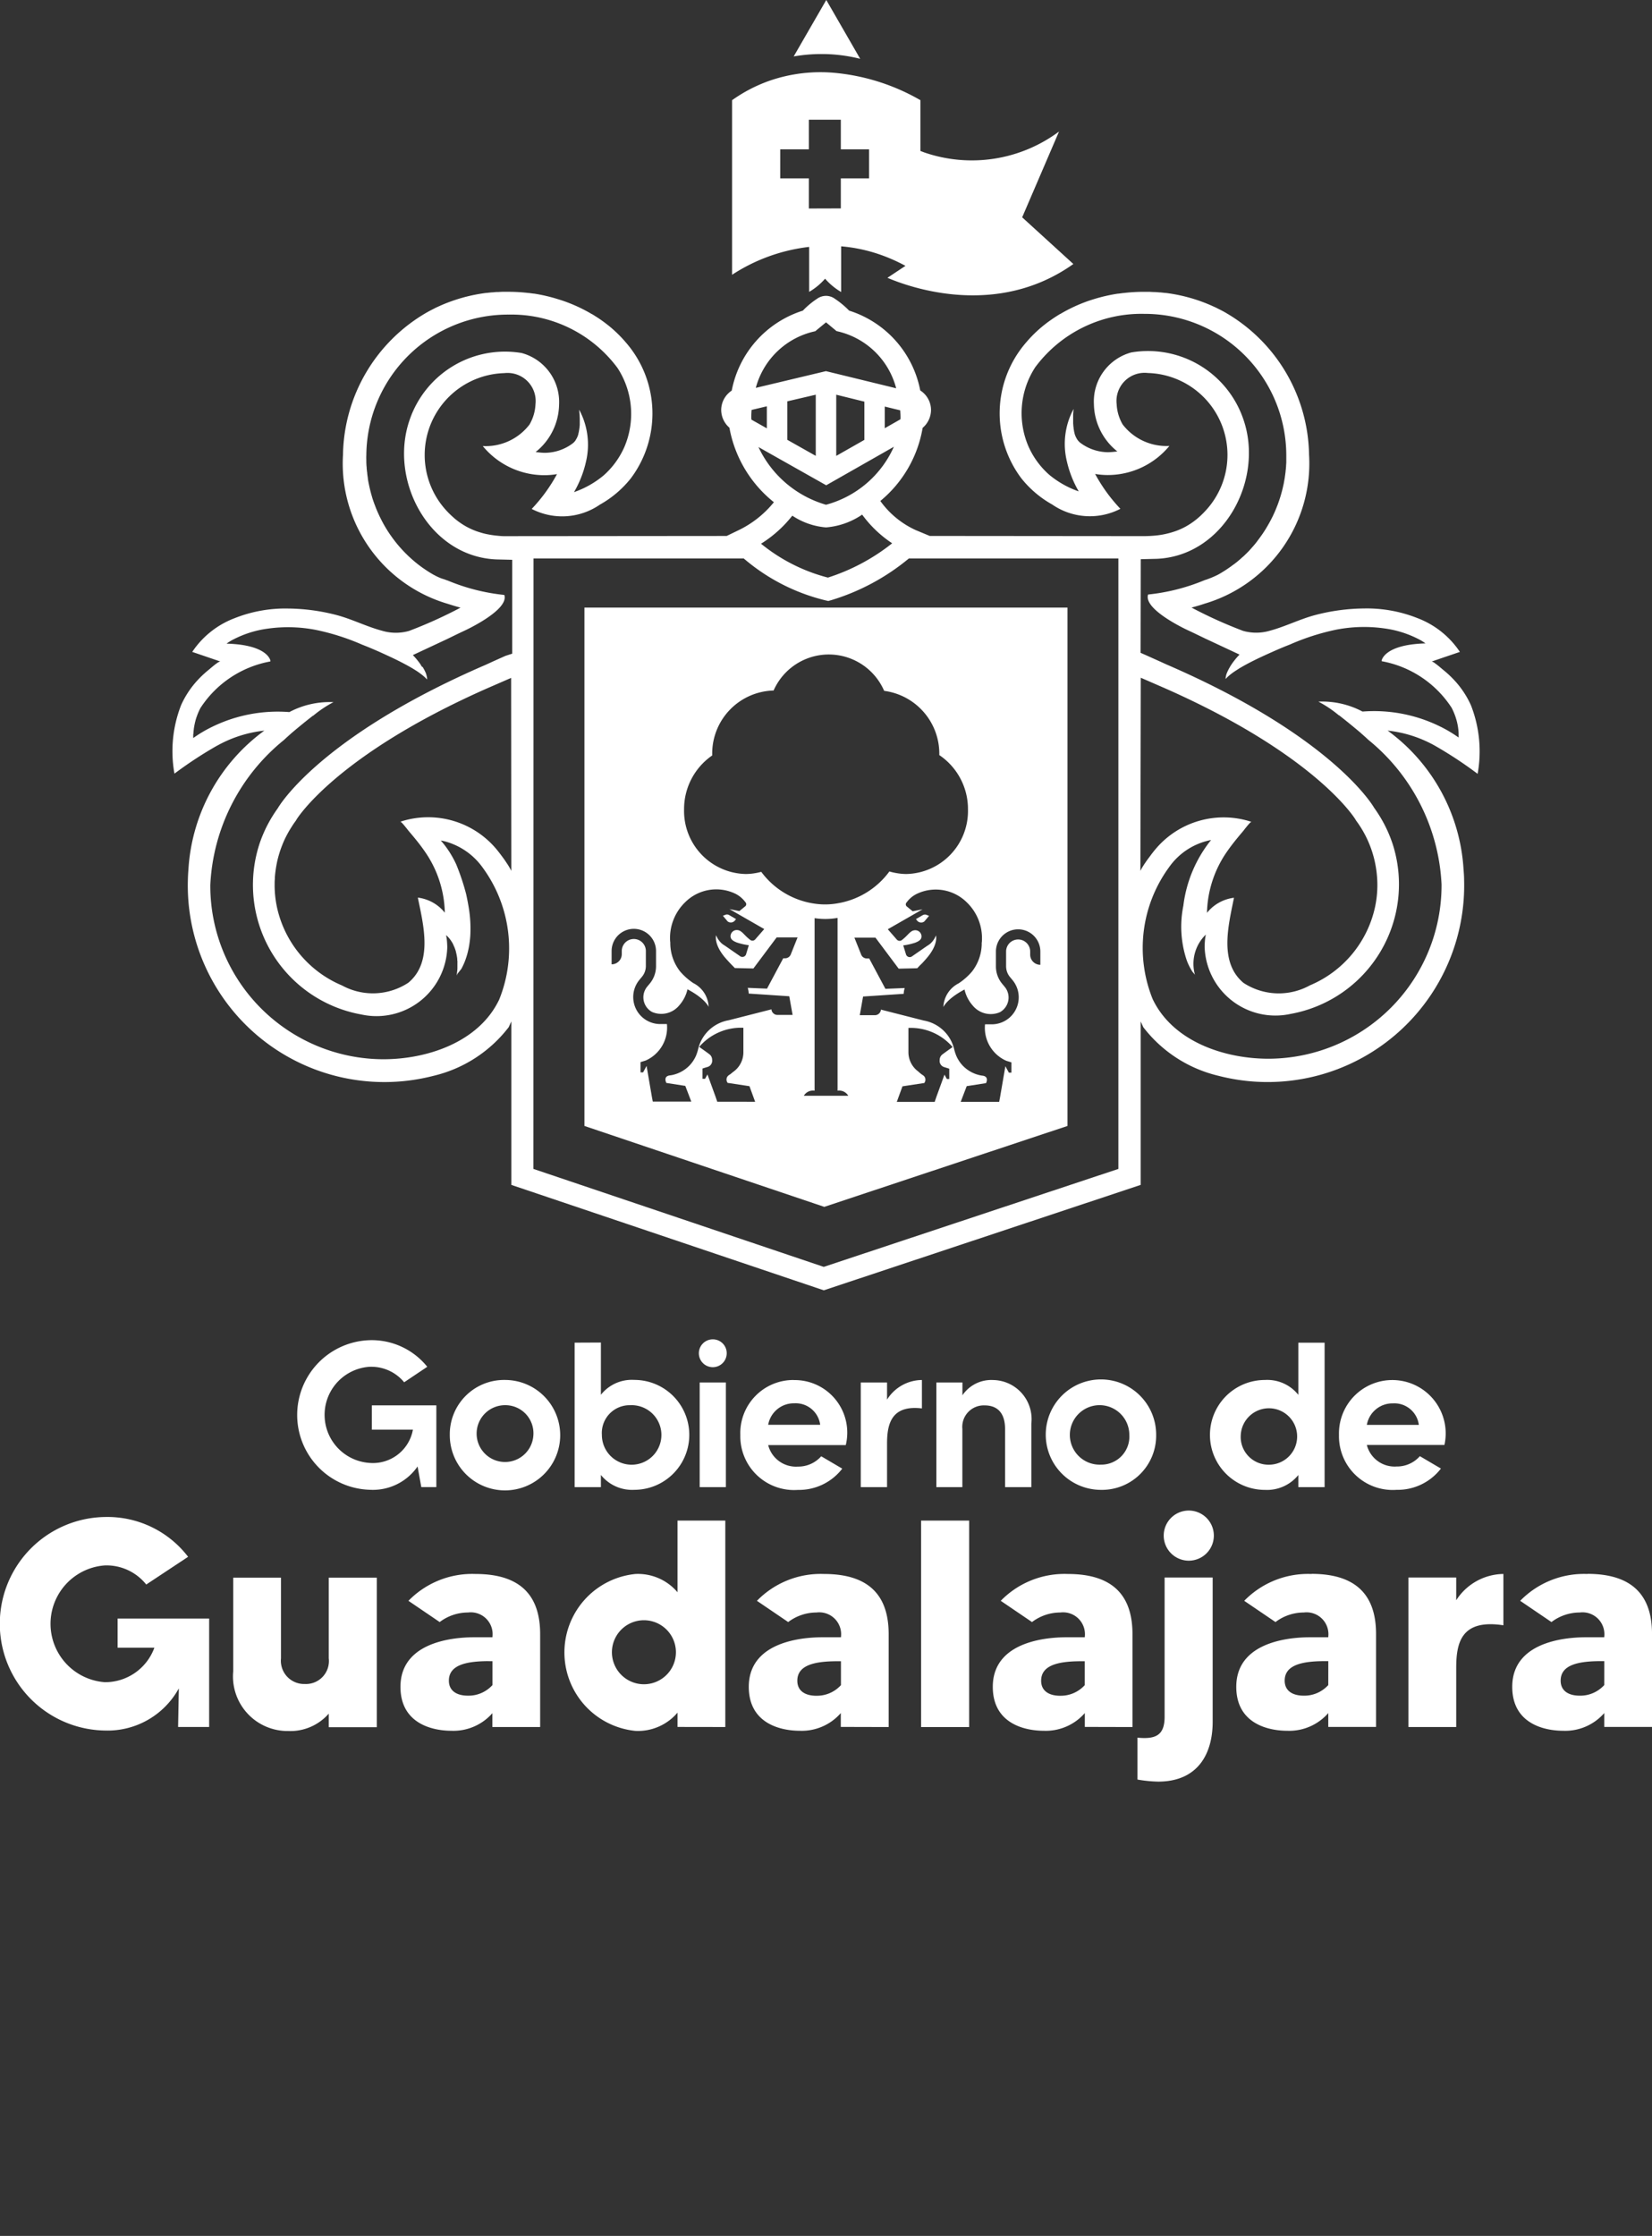 <svg id="Group_10753" data-name="Group 10753" xmlns="http://www.w3.org/2000/svg" xmlns:xlink="http://www.w3.org/1999/xlink" width="69.159" height="93.583" viewBox="0 0 69.159 93.583">
  <rect x="0" y="0" width="69.159" height="93.583" fill="#333333" stroke="none"/>
  <defs>
    <clipPath id="clip-path">
      <rect id="Rectangle_42" data-name="Rectangle 42" width="69.159" height="93.583" fill="#fff"/>
    </clipPath>
  </defs>
  <g id="Group_9" data-name="Group 9" clip-path="url(#clip-path)">
    <path id="Path_41" data-name="Path 41" d="M34.13,141.371a1.778,1.778,0,0,1,1.425.648l.967-.648a2.983,2.983,0,0,0-2.393-1.114,3.132,3.132,0,0,0,0,6.262,2.273,2.273,0,0,0,1.987-.976l.156.863h.63v-3.421h-2.7v1.019h1.719a1.7,1.7,0,0,1-1.8,1.391,2.016,2.016,0,0,1,0-4.025" transform="translate(-18.635 -84.165)" fill="#fff"/>
    <path id="Path_42" data-name="Path 42" d="M47.083,146.723a2.311,2.311,0,1,0,2.306-2.3,2.272,2.272,0,0,0-2.306,2.3m3.5,0a1.189,1.189,0,1,1-1.193-1.244,1.175,1.175,0,0,1,1.193,1.244" transform="translate(-28.253 -86.666)" fill="#fff"/>
    <path id="Path_43" data-name="Path 43" d="M60.152,140.516v6.047h1.1v-.51a1.674,1.674,0,0,0,1.4.622,2.3,2.3,0,0,0,0-4.6,1.651,1.651,0,0,0-1.4.622v-2.186Zm2.324,2.618a1.246,1.246,0,1,1-1.183,1.244,1.163,1.163,0,0,1,1.183-1.244" transform="translate(-36.096 -84.32)" fill="#fff"/>
    <path id="Path_44" data-name="Path 44" d="M73.735,140.17a.583.583,0,1,0,.587.579.579.579,0,0,0-.587-.579" transform="translate(-43.899 -84.113)" fill="#fff"/>
    <rect id="Rectangle_40" data-name="Rectangle 40" width="1.097" height="4.38" transform="translate(29.291 57.863)" fill="#fff"/>
    <path id="Path_45" data-name="Path 45" d="M79.735,144.425a2.22,2.22,0,0,0-2.237,2.3,2.249,2.249,0,0,0,2.41,2.3,2.287,2.287,0,0,0,1.857-.89l-.881-.518a1.279,1.279,0,0,1-.976.432,1.2,1.2,0,0,1-1.244-.9h3.248a2.2,2.2,0,0,0-2.177-2.721M78.664,146.3a1.089,1.089,0,0,1,1.089-.9,1.034,1.034,0,0,1,1.088.9Z" transform="translate(-46.505 -86.666)" fill="#fff"/>
    <path id="Path_46" data-name="Path 46" d="M92.67,145.617v-1.192a1.739,1.739,0,0,0-1.46.821v-.717h-1.1v4.38h1.1V147.1c0-.812.164-1.641,1.46-1.486" transform="translate(-54.075 -86.666)" fill="#fff"/>
    <path id="Path_47" data-name="Path 47" d="M100.04,145.488c.622,0,.855.423.855.985v2.436h1.1v-2.66a1.636,1.636,0,0,0-1.606-1.823,1.457,1.457,0,0,0-1.279.639v-.536H98.019v4.38h1.088v-2.436a.9.9,0,0,1,.933-.985" transform="translate(-58.819 -86.666)" fill="#fff"/>
    <path id="Path_48" data-name="Path 48" d="M114.089,146.723a2.311,2.311,0,1,0-2.315,2.3,2.269,2.269,0,0,0,2.315-2.3m-2.315,1.244a1.245,1.245,0,1,1,1.192-1.244,1.173,1.173,0,0,1-1.192,1.244" transform="translate(-65.688 -86.666)" fill="#fff"/>
    <path id="Path_49" data-name="Path 49" d="M130.606,146.053v.51h1.1v-6.046h-1.1V142.7a1.662,1.662,0,0,0-1.4-.622,2.3,2.3,0,0,0,0,4.6,1.686,1.686,0,0,0,1.4-.622m-2.41-1.676a1.181,1.181,0,1,1,1.183,1.244,1.163,1.163,0,0,1-1.183-1.244" transform="translate(-76.253 -84.32)" fill="#fff"/>
    <path id="Path_50" data-name="Path 50" d="M144.431,148.131l-.881-.518a1.276,1.276,0,0,1-.976.432,1.2,1.2,0,0,1-1.244-.9h3.248a2.234,2.234,0,1,0-4.414-.423,2.249,2.249,0,0,0,2.41,2.3,2.287,2.287,0,0,0,1.857-.89m-2.013-2.729a1.034,1.034,0,0,1,1.089.9H141.33a1.09,1.09,0,0,1,1.089-.9" transform="translate(-84.109 -86.666)" fill="#fff"/>
    <path id="Path_51" data-name="Path 51" d="M4.923,164.236h1.54a2.195,2.195,0,0,1-2.069,1.444,2.45,2.45,0,0,1,0-4.888,2.129,2.129,0,0,1,1.728.8l1.753-1.16a4.251,4.251,0,0,0-3.481-1.666,4.469,4.469,0,0,0,0,8.937,3.4,3.4,0,0,0,3.092-1.764l-.03,1.616h1.3v-4.54H4.923Z" transform="translate(0 -95.273)" fill="#fff"/>
    <path id="Path_52" data-name="Path 52" d="M28.413,168.477a.961.961,0,0,1-1,1.074.973.973,0,0,1-1-1.074V165.1h-2v3.925a2.284,2.284,0,0,0,2.3,2.494,2.13,2.13,0,0,0,1.7-.728v.568h2.012V165.1H28.413Z" transform="translate(-14.65 -99.069)" fill="#fff"/>
    <path id="Path_53" data-name="Path 53" d="M45.764,170.551v.58h2v-3.888c0-1.493-.7-2.518-2.7-2.518a3.722,3.722,0,0,0-2.814,1.123l1.308.889a1.96,1.96,0,0,1,1.185-.4.914.914,0,0,1,1.025,1.012v.025h-.741c-.42,0-3.111,0-3.111,2.074,0,1.518,1.3,1.839,2.136,1.839a2.166,2.166,0,0,0,1.716-.741m-.16-2.172h.16v1a1.355,1.355,0,0,1-1.025.444c-.432,0-.8-.173-.8-.63,0-.629.667-.815,1.666-.815" transform="translate(-25.151 -98.847)" fill="#fff"/>
    <path id="Path_54" data-name="Path 54" d="M65.776,167.778v-8.64h-2v3a2.17,2.17,0,0,0-1.765-.765,3.3,3.3,0,0,0,0,6.567,2.17,2.17,0,0,0,1.765-.765v.6Zm-3.407-1.79a1.339,1.339,0,0,1,0-2.679,1.339,1.339,0,1,1,0,2.679" transform="translate(-35.412 -95.495)" fill="#fff"/>
    <path id="Path_55" data-name="Path 55" d="M84.245,171.131v-3.888c0-1.493-.7-2.518-2.7-2.518a3.723,3.723,0,0,0-2.815,1.123l1.309.889a1.959,1.959,0,0,1,1.185-.4.915.915,0,0,1,1.025,1.012v.025H81.5c-.42,0-3.111,0-3.111,2.074,0,1.518,1.3,1.839,2.136,1.839a2.166,2.166,0,0,0,1.716-.741v.58Zm-3.024-1.309c-.432,0-.8-.173-.8-.63,0-.629.667-.815,1.666-.815h.16v1a1.355,1.355,0,0,1-1.025.444" transform="translate(-47.042 -98.847)" fill="#fff"/>
    <rect id="Rectangle_41" data-name="Rectangle 41" width="2.012" height="8.641" transform="translate(38.56 63.643)" fill="#fff"/>
    <path id="Path_56" data-name="Path 56" d="M109.769,171.131v-3.888c0-1.493-.7-2.518-2.7-2.518a3.723,3.723,0,0,0-2.815,1.123l1.309.889a1.959,1.959,0,0,1,1.185-.4.915.915,0,0,1,1.025,1.012v.025h-.741c-.42,0-3.111,0-3.111,2.074,0,1.518,1.3,1.839,2.136,1.839a2.166,2.166,0,0,0,1.716-.741v.58Zm-3.024-1.309c-.432,0-.8-.173-.8-.63,0-.629.667-.815,1.666-.815h.16v1a1.355,1.355,0,0,1-1.025.444" transform="translate(-62.359 -98.847)" fill="#fff"/>
    <path id="Path_57" data-name="Path 57" d="M120.207,170.921c0,.777-.37.951-1.136.877v1.753a5.659,5.659,0,0,0,.864.086c1.642,0,2.284-1.135,2.284-2.506v-6.036h-2.012Z" transform="translate(-71.452 -99.069)" fill="#fff"/>
    <path id="Path_58" data-name="Path 58" d="M122.868,158.088a1.048,1.048,0,0,0-1.049,1.049,1.049,1.049,0,1,0,1.049-1.049" transform="translate(-73.101 -94.865)" fill="#fff"/>
    <path id="Path_59" data-name="Path 59" d="M132.559,164.725a3.723,3.723,0,0,0-2.815,1.123l1.309.889a1.96,1.96,0,0,1,1.185-.4.915.915,0,0,1,1.025,1.012v.025h-.741c-.419,0-3.111,0-3.111,2.074,0,1.518,1.3,1.839,2.136,1.839a2.166,2.166,0,0,0,1.716-.741v.58h2v-3.888c0-1.493-.7-2.518-2.7-2.518m.7,4.654a1.355,1.355,0,0,1-1.025.444c-.432,0-.8-.173-.8-.63,0-.629.667-.815,1.666-.815h.16Z" transform="translate(-77.656 -98.847)" fill="#fff"/>
    <path id="Path_60" data-name="Path 60" d="M149.436,165.824v-.951h-2v6.258h2v-2.469c0-1.049.2-2.062,1.975-1.79v-2.148a2.383,2.383,0,0,0-1.975,1.1" transform="translate(-88.473 -98.847)" fill="#fff"/>
    <path id="Path_61" data-name="Path 61" d="M161.448,164.725a3.723,3.723,0,0,0-2.815,1.123l1.309.889a1.96,1.96,0,0,1,1.185-.4.915.915,0,0,1,1.025,1.012v.025h-.741c-.42,0-3.111,0-3.111,2.074,0,1.518,1.3,1.839,2.136,1.839a2.166,2.166,0,0,0,1.716-.741v.58h2v-3.888c0-1.493-.7-2.518-2.7-2.518m.7,4.654a1.355,1.355,0,0,1-1.025.444c-.432,0-.8-.173-.8-.63,0-.629.667-.815,1.666-.815h.16Z" transform="translate(-94.992 -98.847)" fill="#fff"/>
    <path id="Path_62" data-name="Path 62" d="M96.171,95.73l-.29.169.033.041A.219.219,0,0,0,96.23,96l.2-.236-.093-.037a.181.181,0,0,0-.168.006" transform="translate(-57.536 -57.431)" fill="#fff"/>
    <path id="Path_63" data-name="Path 63" d="M76.189,95.939l.033-.041-.29-.169a.18.18,0,0,0-.168-.006l-.093.037.2.236a.219.219,0,0,0,.316-.057" transform="translate(-45.408 -57.43)" fill="#fff"/>
    <path id="Path_64" data-name="Path 64" d="M81.4,85.284V63.589H61.178V85.284L71.219,88.67Zm-5.139-2.456.09.028.1.032v.43H76.35l-.1-.182-.342.941-.068.2H74.254l.238-.652.882-.134.025,0a.22.22,0,0,0-.05-.33l0,0-.019-.012h0l0,0a1.211,1.211,0,0,1-.128-.1L75.147,83a1,1,0,0,1-.406-.806v-.575c0-.009,0-.018,0-.027v-.41a2.306,2.306,0,0,1,1.85.8l-.218.154-.173.126-.023.018a.293.293,0,0,0-.128.247.271.271,0,0,0,.213.3m1.548-5.2a1.928,1.928,0,0,1-.412,1.2,2.692,2.692,0,0,1-.554.488,1.165,1.165,0,0,0-.64.992s.149-.347.885-.733a1.52,1.52,0,0,0,.338.663.974.974,0,0,0,1.145.285.688.688,0,0,0,.162-.124.7.7,0,0,0,.036-.939l-.106-.128a1.133,1.133,0,0,1-.26-.721v-.626a.93.93,0,0,1,1.86,0v.129h0v.426a.426.426,0,0,1-.426-.426v-.13a.5.5,0,1,0-1.008,0V78.6a.706.706,0,0,0,.162.45l.106.128a1.13,1.13,0,0,1-.87,1.852h-.28a1.507,1.507,0,0,0,.891,1.527l.214.066v.43h-.107l-.146-.27-.222,1.292-.038.2H76.93l.251-.657.8-.125h.008s.144-.267-.132-.312l0,0a1.173,1.173,0,0,1-.2-.039,1.419,1.419,0,0,1-.613-.354,1.4,1.4,0,0,1-.3-.442,1.878,1.878,0,0,1-.088-.275,1.593,1.593,0,0,0-1.277-1.2l-1.792-.457,0,.025a.253.253,0,0,1-.25.209h-.633l.139-.781,1.7-.113a1,1,0,0,1,.042-.242l-.807.033-.679-1.271H73a.254.254,0,0,1-.236-.16l-.285-.713h.881l.973,1.3.779-.018c.05-.058.107-.116.168-.174s.137-.146.2-.218c.532-.6.413-.98.413-.98a.912.912,0,0,1-.236.344h0a1.051,1.051,0,0,1-.134.093l-.621.43a.164.164,0,0,1-.258-.061l-.12-.39a2.619,2.619,0,0,0,.506-.115c.133-.054.259-.119.259-.26a.26.26,0,0,0-.259-.26c-.142,0-.221.088-.358.228a1.922,1.922,0,0,1-.2.179.154.154,0,0,1-.219-.018l-.375-.43,1.154-.662.3-.172-.412.082-.246-.2a.115.115,0,0,1-.034-.134h0a.117.117,0,0,1,.024-.036,1.157,1.157,0,0,1,.47-.379,1.843,1.843,0,0,1,2.046.371,2.081,2.081,0,0,1,.637,1.631c0,.019,0,.038-.007.057s0,.012,0,.017M66.527,69.781c0-.007,0-.014,0-.022a2.639,2.639,0,0,1,2.57-2.7,2.525,2.525,0,0,1,4.628.014,2.655,2.655,0,0,1,2.309,2.682v.007a2.722,2.722,0,0,1,1.2,2.277,2.638,2.638,0,0,1-2.577,2.7,2.408,2.408,0,0,1-.386-.033,2.546,2.546,0,0,1-.327-.074,3.371,3.371,0,0,1-2.171,1.334,2.978,2.978,0,0,1-.962.013,3.365,3.365,0,0,1-2.231-1.331,2.58,2.58,0,0,1-.334.068,2.328,2.328,0,0,1-.319.023,2.639,2.639,0,0,1-2.578-2.7,2.725,2.725,0,0,1,1.178-2.262m.611,14.492h-.4l-.068-.2-.342-.941-.1.182h-.107v-.43l.1-.032.09-.028a.271.271,0,0,0,.213-.3.293.293,0,0,0-.128-.247l-.023-.018-.173-.126-.218-.154a2.306,2.306,0,0,1,1.85-.8v.41c0,.009,0,.018,0,.027V82.2a1,1,0,0,1-.406.806l-.05.037a1.213,1.213,0,0,1-.128.1l0,0h0l-.019.012,0,0a.22.22,0,0,0-.05.33l.025,0,.882.134.238.652Zm.915-4.526,1.7.113.139.781h-.633a.254.254,0,0,1-.25-.209l0-.025-1.792.457a1.592,1.592,0,0,0-1.277,1.2,1.929,1.929,0,0,1-.088.275,1.4,1.4,0,0,1-.3.442,1.418,1.418,0,0,1-.613.354,1.161,1.161,0,0,1-.2.039l0,0c-.276.045-.132.312-.132.312H64.6l.8.125.251.657H64.039l-.038-.2-.222-1.292-.146.27h-.107v-.43l.214-.066a1.507,1.507,0,0,0,.891-1.527h-.28a1.13,1.13,0,0,1-.87-1.852l.106-.128a.706.706,0,0,0,.162-.45v-.626a.5.5,0,1,0-1.008,0v.13a.426.426,0,0,1-.426.426v-.426h0v-.129a.93.93,0,0,1,1.86,0V78.6a1.133,1.133,0,0,1-.26.721l-.106.128a.7.7,0,0,0,.2,1.064.974.974,0,0,0,1.145-.285,1.52,1.52,0,0,0,.338-.663c.737.386.885.733.885.733a1.164,1.164,0,0,0-.639-.992,2.692,2.692,0,0,1-.554-.488,1.928,1.928,0,0,1-.412-1.2c0-.006,0-.011,0-.017s-.006-.038-.007-.057a2.081,2.081,0,0,1,.637-1.631,1.843,1.843,0,0,1,2.046-.371,1.157,1.157,0,0,1,.47.379.117.117,0,0,1,.024.036h0a.114.114,0,0,1-.033.134l-.246.2-.412-.082.3.172,1.154.662-.375.43a.154.154,0,0,1-.219.018,1.923,1.923,0,0,1-.2-.179c-.137-.14-.216-.228-.358-.228a.259.259,0,0,0-.258.26c0,.142.126.206.258.26a2.62,2.62,0,0,0,.507.115l-.119.39a.164.164,0,0,1-.259.061l-.621-.43a1.05,1.05,0,0,1-.134-.093h0a.912.912,0,0,1-.236-.344s-.119.378.413.98c.064.073.132.146.2.218s.118.116.168.174l.779.018.973-1.3H70.1l-.285.713a.254.254,0,0,1-.236.16H69.5l-.679,1.271-.807-.033a1,1,0,0,1,.042.242m2.757,4.062V76.587a2.958,2.958,0,0,0,.962-.011v7.232a.439.439,0,0,1,.447.212H70.363a.439.439,0,0,1,.447-.212" transform="translate(-36.711 -38.158)" fill="#fff"/>
    <path id="Path_65" data-name="Path 65" d="M19.933,49.52a5.16,5.16,0,0,1,1.974-.629,7.762,7.762,0,0,0-3.177,5.8c-.012.149-.021.3-.024.449a8.229,8.229,0,0,0,10.278,8.2A5.59,5.59,0,0,0,32.139,61.3l.108-.238v6.842l13.081,4.412,13.267-4.412V61.064l.108.238a5.588,5.588,0,0,0,3.153,2.037,8.229,8.229,0,0,0,10.278-8.2c0-.15-.012-.3-.024-.449a7.762,7.762,0,0,0-3.177-5.8,5.158,5.158,0,0,1,1.974.629A17.052,17.052,0,0,1,72.7,50.7a5.294,5.294,0,0,0-.28-2.871,3.845,3.845,0,0,0-.7-1.052,4.308,4.308,0,0,0-.469-.435c-.046-.037-.22-.192-.347-.278A.337.337,0,0,0,70.788,46a.034.034,0,0,0-.016,0l.275-.094.207-.071.221-.075.107-.036.375-.128a3.714,3.714,0,0,0-1.765-1.41,5.749,5.749,0,0,0-2.256-.408,8.325,8.325,0,0,0-2.023.272c-.652.171-1.254.482-1.9.656a2.024,2.024,0,0,1-1.134.009,18.9,18.9,0,0,1-2.155-.974c.183-.051.364-.1.537-.161a6.117,6.117,0,0,0,4.382-6.24,7,7,0,0,0-3.463-5.924q-.1-.06-.21-.116l-.072-.037h0l-.082-.041-.059-.03-.091-.042-.126-.057-.1-.043L61.318,31l-.11-.042-.038-.014-.073-.027h0l-.118-.041-.1-.033-.13-.04-.086-.024h0c-.048-.014-.1-.028-.146-.04h0l-.039-.01h0a6.95,6.95,0,0,0-.836-.158l-.014,0-.013,0c-.066-.008-.132-.015-.2-.022H59.4l-.021,0h0c-.066-.006-.132-.011-.2-.015h-.032c-.067,0-.134-.007-.2-.009h-.024c-.071,0-.142,0-.213,0a7.25,7.25,0,0,0-.833.05l-.018,0-.194.026-.02,0a6.91,6.91,0,0,0-1.015.232h0c-.066.02-.132.042-.2.064l0,0a6.537,6.537,0,0,0-.962.42q-.121.065-.239.135l-.006,0c-.073.043-.145.089-.216.135h0l-.023.015h0c-.065.043-.128.087-.192.132h0l-.03.021-.009.006q-.11.08-.217.166a5.319,5.319,0,0,0-.747.729,4.525,4.525,0,0,0-.195,5.669,4.377,4.377,0,0,0,1.293,1.1,2.781,2.781,0,0,0,2.858.182,6.82,6.82,0,0,1-1.058-1.459,3.131,3.131,0,0,0,.535.045,3.344,3.344,0,0,0,2.574-1.218,2.308,2.308,0,0,1-1.957-.9,1.849,1.849,0,0,1-.25-.845,1.177,1.177,0,0,1,1.305-1.307,3.429,3.429,0,0,1,2.375,5.806,3.571,3.571,0,0,1-.271.26,3.173,3.173,0,0,1-.282.216,2.922,2.922,0,0,1-.294.176,2.966,2.966,0,0,1-.307.138,3.571,3.571,0,0,1-1.007.216c-.12.009-.242.014-.368.015h-.14l-8.838-.008-.592-.247a3.725,3.725,0,0,1-1.475-1.216,5.057,5.057,0,0,0,1.771-3.06.99.99,0,0,0,.351-.749.974.974,0,0,0-.451-.817,4.372,4.372,0,0,0-2.977-3.341,3.687,3.687,0,0,0-.593-.493.634.634,0,0,0-.381-.125.653.653,0,0,0-.374.125,3.427,3.427,0,0,0-.59.494,4.374,4.374,0,0,0-2.977,3.347.977.977,0,0,0-.441.811.99.99,0,0,0,.344.741,5.164,5.164,0,0,0,1.862,3.119,4.318,4.318,0,0,1-1.507,1.185l-.47.227-9.012.008h-.141c-.062,0-.124,0-.186,0s-.124-.006-.186-.011l-.155-.015-.048-.006-.114-.016-.046-.008c-.052-.008-.1-.018-.153-.028s-.1-.022-.149-.035l-.044-.012-.108-.032-.043-.014c-.048-.016-.1-.032-.143-.05a2.961,2.961,0,0,1-.307-.138,2.923,2.923,0,0,1-.294-.176,3.117,3.117,0,0,1-.282-.216l-.072-.065c-.067-.061-.134-.125-.2-.195a3.429,3.429,0,0,1,2.374-5.806,1.177,1.177,0,0,1,1.305,1.307,1.844,1.844,0,0,1-.25.845,2.308,2.308,0,0,1-1.957.9A3.344,3.344,0,0,0,33.624,38.2a3.124,3.124,0,0,0,.535-.045A6.806,6.806,0,0,1,33.1,39.612a2.782,2.782,0,0,0,2.858-.182,4.382,4.382,0,0,0,1.293-1.1,4.525,4.525,0,0,0-.195-5.669,5.362,5.362,0,0,0-.747-.729q-.107-.085-.217-.166l-.008-.006-.029-.02c-.061-.044-.123-.087-.186-.128l-.008-.005h0l-.022-.014q-.1-.065-.2-.126l-.017-.01-.006,0c-.078-.046-.158-.092-.239-.135a6.523,6.523,0,0,0-.962-.42l0,0q-.1-.034-.2-.064h0A6.922,6.922,0,0,0,33.2,30.6l-.02,0-.194-.026-.017,0a7.255,7.255,0,0,0-.833-.05c-.071,0-.142,0-.213,0H31.9c-.068,0-.136.005-.2.009H31.66c-.066,0-.132.009-.2.015l-.02,0h-.013c-.066.006-.132.013-.2.022l-.013,0-.014,0a6.957,6.957,0,0,0-.836.158h0l-.039.009-.15.042-.084.024-.13.04-.1.033-.02.007-.1.035-.072.026-.038.014-.11.042-.118.048-.1.043-.126.057-.091.042-.059.03-.08.041h0l-.072.037q-.106.056-.21.116A7,7,0,0,0,25.2,37.343a6.118,6.118,0,0,0,4.383,6.24c.174.057.354.11.537.161a18.929,18.929,0,0,1-2.155.974,2.025,2.025,0,0,1-1.135-.009c-.65-.174-1.252-.485-1.9-.656a8.322,8.322,0,0,0-2.022-.272,5.748,5.748,0,0,0-2.256.408,3.712,3.712,0,0,0-1.765,1.41l.006,0,.006,0,.017.006.346.118.107.036.2.069.453.154.048.016h0a.09.09,0,0,0-.057.014.611.611,0,0,0-.071.042l-.045.032-.014.01-.035.026-.012.01-.046.036-.012.01-.034.028-.016.013-.03.025-.012.01-.032.027-.033.028-.006.006-.022.018a4.383,4.383,0,0,0-.469.435,3.863,3.863,0,0,0-.7,1.052,5.3,5.3,0,0,0-.28,2.871,17.135,17.135,0,0,1,1.792-1.175m38.662-7.8.665-.016v0c2.8-.115,4.511-3.294,3.63-5.839a4.217,4.217,0,0,0-4.689-2.8,2.124,2.124,0,0,0-1.568,2.161,2.588,2.588,0,0,0,.982,1.984c-.135.016-.261.029-.382.032a1.955,1.955,0,0,1-1.177-.4.535.535,0,0,1-.068-.066.629.629,0,0,1-.044-.054l-.01-.016c-.008-.011-.015-.023-.022-.035l-.011-.02c-.006-.012-.012-.023-.018-.035l-.01-.021-.016-.038-.006-.014,0,0c-.011-.028-.02-.057-.029-.086l0-.016c-.008-.029-.016-.059-.022-.089,0,0,0-.01,0-.014-.006-.031-.012-.063-.017-.094v-.006c0-.032-.008-.064-.012-.1v-.008c0-.032-.006-.063-.007-.094,0,0,0-.009,0-.014,0-.03,0-.06,0-.089,0,0,0-.01,0-.015q0-.044,0-.085v-.011c0-.039,0-.076,0-.111,0-.017,0-.034,0-.05,0-.039.005-.075.008-.106v-.009c0-.032.006-.058.009-.076v-.011c0-.007,0-.012,0-.016v-.008a3.083,3.083,0,0,0-.277,2.2,4.447,4.447,0,0,0,.494,1.247,3.958,3.958,0,0,1-1.24-.7,3.433,3.433,0,0,1-.872-1.2,3.52,3.52,0,0,1,.29-3.295,5.531,5.531,0,0,1,4.559-2.236A5.932,5.932,0,0,1,64.69,37.35c0,.076,0,.151,0,.226,0,.024,0,.048,0,.071,0,.052-.005.1-.009.155,0,.027,0,.053-.006.08,0,.05-.009.1-.014.149,0,.025-.005.05-.008.075-.007.059-.016.118-.024.177l-.006.042c-.012.072-.025.144-.039.215,0,.019-.008.038-.012.058-.011.052-.022.1-.035.156-.006.025-.012.049-.018.074-.012.047-.024.094-.038.14l-.02.072c-.015.051-.031.1-.047.151l-.018.055q-.034.1-.071.2l-.015.037c-.021.054-.042.108-.064.16l-.028.066c-.019.044-.039.088-.059.131-.01.022-.021.045-.032.068-.021.044-.043.088-.066.132l-.03.058q-.1.186-.209.364l-.035.055c-.026.041-.053.082-.08.122l-.042.061-.083.116-.041.056q-.052.068-.1.134l-.024.03q-.065.081-.134.159l-.037.041-.1.113-.05.052-.1.1-.052.05c-.037.035-.074.07-.112.1l-.04.037q-.077.068-.157.134l-.03.024c-.044.035-.088.07-.133.1l-.055.041c-.038.028-.076.056-.115.082l-.06.042-.121.08-.054.034c-.059.037-.118.073-.178.107-.034.02-.066.037-.1.053a3.978,3.978,0,0,1-.492.2l0,0-.006,0-.024.009h0a8.355,8.355,0,0,1-2.362.6c-.216.635,1.671,1.5,1.675,1.5l.166.078.14.067.439.212.018.008.12.056h0l1.269.593c-.03.031-.058.062-.086.092l-.016.018c-.025.028-.048.056-.071.084l-.019.023-.06.077-.018.024c-.018.024-.035.049-.051.072l-.016.024c-.016.023-.03.046-.044.068l-.014.023-.036.063-.012.022-.03.058-.01.02-.025.054-.008.019c-.007.017-.014.033-.02.048l-.006.017-.016.042,0,.015-.011.037,0,.013c0,.011-.006.021-.008.03s0,.007,0,.011,0,.017-.005.024l0,.009a.152.152,0,0,0,0,.016v.02a1.016,1.016,0,0,1,.08-.085c.03-.028.064-.058.1-.088.055-.044.116-.09.184-.136q.068-.046.142-.092L62.7,46.3q.077-.047.16-.094c.3-.172.656-.344,1-.5.154-.07.306-.137.449-.2.114-.049.224-.095.325-.137l.215-.085a9.712,9.712,0,0,1,1.927-.618,6.08,6.08,0,0,1,2.038-.051,4.394,4.394,0,0,1,1.409.444,1.837,1.837,0,0,1,.294.181c-1.719.048-1.833.7-1.836.724v.015l.012.008a4.435,4.435,0,0,1,2.919,1.948,2.652,2.652,0,0,1,.143.326c.026.07.046.137.064.2a2.6,2.6,0,0,1,.058.271,2.351,2.351,0,0,1,.028.283c0,.076,0,.133,0,.165a5.473,5.473,0,0,0-.8-.474,6.247,6.247,0,0,0-3.224-.613,3.6,3.6,0,0,0-1.847-.416,4.8,4.8,0,0,1,.848.567l-.015,0a.045.045,0,0,1,.026,0c.36.278.719.579.889.722.111.1.223.195.331.3a8.314,8.314,0,0,1,3.077,6.062,7.262,7.262,0,0,1-7.21,7.295c-1.856.011-4.037-.709-4.886-2.5a5.72,5.72,0,0,1,.687-5.513,2.792,2.792,0,0,1,1.76-1.141,5.432,5.432,0,0,0-1.16,2.748,4.415,4.415,0,0,0,.14,2.283,2.4,2.4,0,0,0,.238.479c.023.034.106.11.113.15a1.7,1.7,0,0,1,.448-1.7c-.009.059-.023.12-.029.183a3.226,3.226,0,0,0-.019.335,2.964,2.964,0,0,0,3.6,2.8,5.512,5.512,0,0,0,4.276-7.094q-.033-.1-.07-.2a5.485,5.485,0,0,0-.26-.595,5.685,5.685,0,0,0-.328-.56q-.06-.09-.123-.178s-1.648-2.951-8.695-6l-.026-.012-.073-.033-.052-.024-.085-.039-.585-.263-.26-.115Zm0,4.961.993.432c6.344,2.8,7.967,5.46,7.987,5.488a.585.585,0,0,0,.054.085,4.532,4.532,0,0,1,.451.765,4.458,4.458,0,0,1,.29.83,4.608,4.608,0,0,1,.13,1.057,4.4,4.4,0,0,1-.089.9,4.615,4.615,0,0,1-2.733,3.317A2.7,2.7,0,0,1,62.9,59.45c-1.039-.867-.63-2.414-.4-3.564a1.714,1.714,0,0,0-1.13.631,4.645,4.645,0,0,1,.854-2.585c.2-.286.423-.558.649-.823.029-.034.315-.414.359-.4a3.724,3.724,0,0,0-4.02,1.147c-.086.1-.168.21-.247.318a5.2,5.2,0,0,0-.3.434c-.03.051-.058.1-.083.155ZM48.54,35.78c0,.028,0,.054-.006.082l-.654.372v-.907l.647.158c.007.1.013.2.013.295m-3.562-3.612.444-.366.441.368a3.294,3.294,0,0,1,2.495,2.392l-2.94-.717-2.936.7a3.288,3.288,0,0,1,2.5-2.373m2.045,2.95v1.6l-1.178.67V34.831Zm-2.035-.291v2.56L43.8,36.719V35.109Zm-2.7.953c0-.107.006-.212.014-.316l.638-.152v.923l-.645-.364c0-.031-.007-.061-.007-.092m.3,1.239,2.837,1.6,2.833-1.612a4.344,4.344,0,0,1-2.841,2.427,4.51,4.51,0,0,1-2.828-2.414m1.417,2.871a2.965,2.965,0,0,0,1.411.491,3.113,3.113,0,0,0,1.513-.535,4.9,4.9,0,0,0,1.257,1.2,8.446,8.446,0,0,1-2.69,1.436,7.327,7.327,0,0,1-2.8-1.418,5.076,5.076,0,0,0,1.31-1.176M33.176,41.684h8.8A8.228,8.228,0,0,0,45.4,43.439l.116.026.115-.032a9.287,9.287,0,0,0,3.26-1.749h8.77V67.235l-12.335,4.1-12.154-4.1Zm-.93,13.076a2.666,2.666,0,0,0-.169-.291l-.027-.041-.067-.1-.026-.038-.089-.122c-.08-.108-.161-.215-.247-.318a3.724,3.724,0,0,0-4.02-1.147c.044-.013.33.368.359.4.226.265.451.537.649.823a4.645,4.645,0,0,1,.854,2.585,1.714,1.714,0,0,0-1.13-.631c.234,1.149.643,2.7-.4,3.564a2.7,2.7,0,0,1-2.773.113,4.613,4.613,0,0,1-2.733-3.317,4.4,4.4,0,0,1-.089-.9c0-.08,0-.16.009-.239,0-.02,0-.04,0-.06a4.7,4.7,0,0,1,.058-.47l.01-.058c.015-.077.03-.154.049-.23h0c.016-.065.034-.13.052-.194l.018-.06c.014-.045.028-.09.043-.134l.023-.066c.016-.044.033-.088.05-.132l.023-.058q.076-.187.17-.366c.01-.019.02-.037.03-.056.022-.042.045-.083.069-.124l.036-.061.076-.121.034-.054c.038-.057.076-.113.117-.168a.55.55,0,0,0,.054-.085c.02-.028,1.643-2.685,7.987-5.488l.993-.432ZM18.938,49.026c0-.057.007-.126.017-.2,0-.026.007-.052.011-.08s.013-.075.021-.114l.006-.03c.009-.041.019-.082.03-.126h0q.026-.1.064-.2c.011-.031.024-.063.037-.1l.012-.028.032-.073.014-.03c.016-.033.032-.066.05-.1a4.434,4.434,0,0,1,2.919-1.948l.012-.008v-.015c0-.028-.117-.677-1.836-.724a1.852,1.852,0,0,1,.294-.181,4.4,4.4,0,0,1,1.409-.444,6.082,6.082,0,0,1,2.038.051A9.72,9.72,0,0,1,26,45.292l.215.085c.162.067.346.145.538.23l.013.006.219.1,0,0,.012.006.1.046.037.017.084.039.034.016.112.054.024.011.091.045.034.017.092.046.021.011.11.057.026.014.084.045.03.016c.092.051.181.1.265.152.112.068.214.134.3.2l.02.015a1.959,1.959,0,0,1,.178.148,1.017,1.017,0,0,1,.08.085v-.02h0s0-.01,0-.015l0-.009,0-.014,0-.01,0-.011-.008-.03,0-.013c0-.011-.007-.024-.012-.037l0-.015-.007-.02-.008-.023-.006-.017,0-.011-.016-.038-.008-.018-.025-.054-.01-.02-.009-.017-.022-.042-.012-.022-.031-.054-.006-.01L28.5,46.21l-.04-.062,0-.006-.016-.024-.034-.049-.017-.024-.018-.024-.036-.046c-.008-.011-.016-.022-.025-.032l-.019-.023,0,0c-.022-.026-.044-.053-.068-.081l-.015-.016-.048-.052-.039-.042,1.272-.595.12-.056h0l.016-.007.41-.2.029-.014.14-.067.166-.078s1.891-.864,1.675-1.5a8.352,8.352,0,0,1-2.362-.6h0l-.024-.009-.006,0,0,0-.136-.051-.01,0-.056-.021-.01,0-.054-.021,0,0a2.374,2.374,0,0,1-.22-.1h0c-.031-.016-.062-.033-.1-.053-.137-.078-.27-.164-.4-.254l-.012-.008q-.165-.115-.321-.243l-.011-.009h0q-.083-.069-.164-.141l-.033-.03h0q-.134-.121-.261-.252h0l-.048-.05c-.038-.039-.074-.08-.11-.12l-.032-.035q-.068-.078-.134-.159l0,0c-.043-.053-.084-.106-.126-.161l-.018-.024c-.044-.059-.087-.12-.13-.181l-.019-.028c-.027-.04-.054-.08-.08-.121h0l-.035-.055q-.125-.2-.232-.41l-.006-.012h0c-.022-.044-.044-.088-.066-.132h0l-.013-.028q-.04-.085-.078-.171h0l-.028-.066c-.024-.055-.046-.112-.067-.168,0-.01-.008-.02-.012-.03h0c-.05-.133-.1-.269-.136-.407h0c-.007-.024-.014-.048-.021-.072-.013-.046-.025-.093-.037-.14h0l-.008-.032q-.026-.107-.049-.216c0-.013-.006-.026-.008-.039h0q-.022-.107-.039-.215c0-.008,0-.015,0-.022-.01-.065-.019-.13-.027-.2,0-.02,0-.04-.007-.061-.006-.054-.012-.108-.016-.163h0c0-.026,0-.053-.006-.08q-.005-.077-.008-.155c0-.015,0-.03,0-.045,0-.084-.005-.167,0-.252a5.932,5.932,0,0,1,5.959-5.892,5.53,5.53,0,0,1,4.558,2.236,3.52,3.52,0,0,1,.29,3.295,3.434,3.434,0,0,1-.873,1.2,3.949,3.949,0,0,1-1.24.7,4.443,4.443,0,0,0,.495-1.247,3.083,3.083,0,0,0-.277-2.2l0,.024h0v.011c0,.019.005.044.008.076h0v.009h0c.007.068.013.16.015.266v.011h0c0,.027,0,.056,0,.085,0,.005,0,.01,0,.015h0c0,.029,0,.059,0,.089v.014h0c0,.031,0,.062-.007.094v.008h0c0,.032-.007.063-.012.095h0v.006h0q-.007.047-.017.094h0s0,.01,0,.014c-.007.03-.014.06-.022.089h0l0,.016c-.009.029-.018.058-.029.086l0,0-.006.014h0c0,.013-.01.025-.016.038l-.01.021c-.006.012-.012.023-.018.034h0l-.011.02c-.009.016-.019.031-.029.046l0,.006a.564.564,0,0,1-.112.12,1.953,1.953,0,0,1-1.177.4c-.121,0-.248-.016-.382-.032a2.588,2.588,0,0,0,.982-1.984,2.124,2.124,0,0,0-1.568-2.161,4.217,4.217,0,0,0-4.689,2.8c-.881,2.545.827,5.724,3.63,5.839v0l.666.016v3.929L32,45.762l-.48.215-.015.007-.052.024-.038.017-.023.011-.034.016-.15.068-.018.008-.026.012c-7.046,3.049-8.694,6-8.694,6-.08.111-.156.226-.228.342l-.03.049c-.025.042-.049.083-.073.125l-.028.05c-.031.057-.062.114-.092.172s-.058.116-.085.175l-.024.053q-.029.065-.058.132l-.022.053c-.052.127-.1.256-.141.386a5.512,5.512,0,0,0,4.276,7.094,2.964,2.964,0,0,0,3.6-2.8,3.225,3.225,0,0,0-.019-.335c-.006-.063-.02-.124-.029-.183a.57.57,0,0,1,.059.052c.013.012.028.028.043.045a1.212,1.212,0,0,1,.08.1l.024.034c.013.019.026.039.039.061l.015.026c.014.023.027.048.04.074l0,.008c.016.032.032.066.046.1v0a1.739,1.739,0,0,1,.065.189l0,.01a1.911,1.911,0,0,1,.056.3v.017c0,.023,0,.046.006.07s0,.024,0,.035c0,.049,0,.1,0,.151,0,.016,0,.032,0,.047s0,.035,0,.052v.009c0,.065-.01.132-.018.2,0,.028-.008.058-.013.087,0,.009,0,.017,0,.025.013-.077.154-.217.2-.29a2.647,2.647,0,0,0,.155-.339,3.339,3.339,0,0,0,.106-.338c.025-.1.046-.2.063-.3.021-.128.035-.256.045-.384a5.379,5.379,0,0,0-.074-1.256q-.043-.255-.1-.51a9.553,9.553,0,0,0-.416-1.244,4.189,4.189,0,0,0-.516-.843l-.009-.01q-.057-.071-.118-.14h0a2.023,2.023,0,0,1,.364.094c.053.018.11.04.17.065.04.017.082.036.125.056l.065.032c.044.022.089.046.134.073a2.839,2.839,0,0,1,.9.821,5.719,5.719,0,0,1,.687,5.513c-.849,1.79-3.031,2.51-4.886,2.5a7.262,7.262,0,0,1-7.209-7.295,8.314,8.314,0,0,1,3.077-6.062c.108-.1.219-.2.331-.3.169-.143.529-.444.889-.722a.044.044,0,0,1,.026,0l-.015,0a4.79,4.79,0,0,1,.848-.567,3.6,3.6,0,0,0-1.847.416,6.247,6.247,0,0,0-3.224.613,5.474,5.474,0,0,0-.8.474c0-.016,0-.038,0-.066s0-.061,0-.1" transform="translate(-10.841 -18.311)" fill="#fff"/>
    <path id="Path_66" data-name="Path 66" d="M79.86,16.751a2.657,2.657,0,0,0,.667-.551,2.727,2.727,0,0,0,.673.557V14.845a6.634,6.634,0,0,1,1.405.273l.04.012a7.191,7.191,0,0,1,1.247.532l-.754.5c.9.386,4.558,1.716,7.783-.577l-2.143-1.954,1.543-3.591a6.116,6.116,0,0,1-5.644.874l-.159-.061V8.728A8.819,8.819,0,0,0,80.93,7.584a6.531,6.531,0,0,0-2.722.328,6.305,6.305,0,0,0-1.575.817v7.307a7.452,7.452,0,0,1,3.227-1.167Zm-.011-3.489V12h-1.2V10.785h1.2V9.546h1.337v1.239h1.183V12H81.186v1.258Z" transform="translate(-45.986 -4.535)" fill="#fff"/>
    <path id="Path_67" data-name="Path 67" d="M85.867,2.463,84.447,0,83.083,2.363a6.749,6.749,0,0,1,1.166-.1,6.566,6.566,0,0,1,1.618.2" transform="translate(-49.856 -0.001)" fill="#fff"/>
  </g>
</svg>
